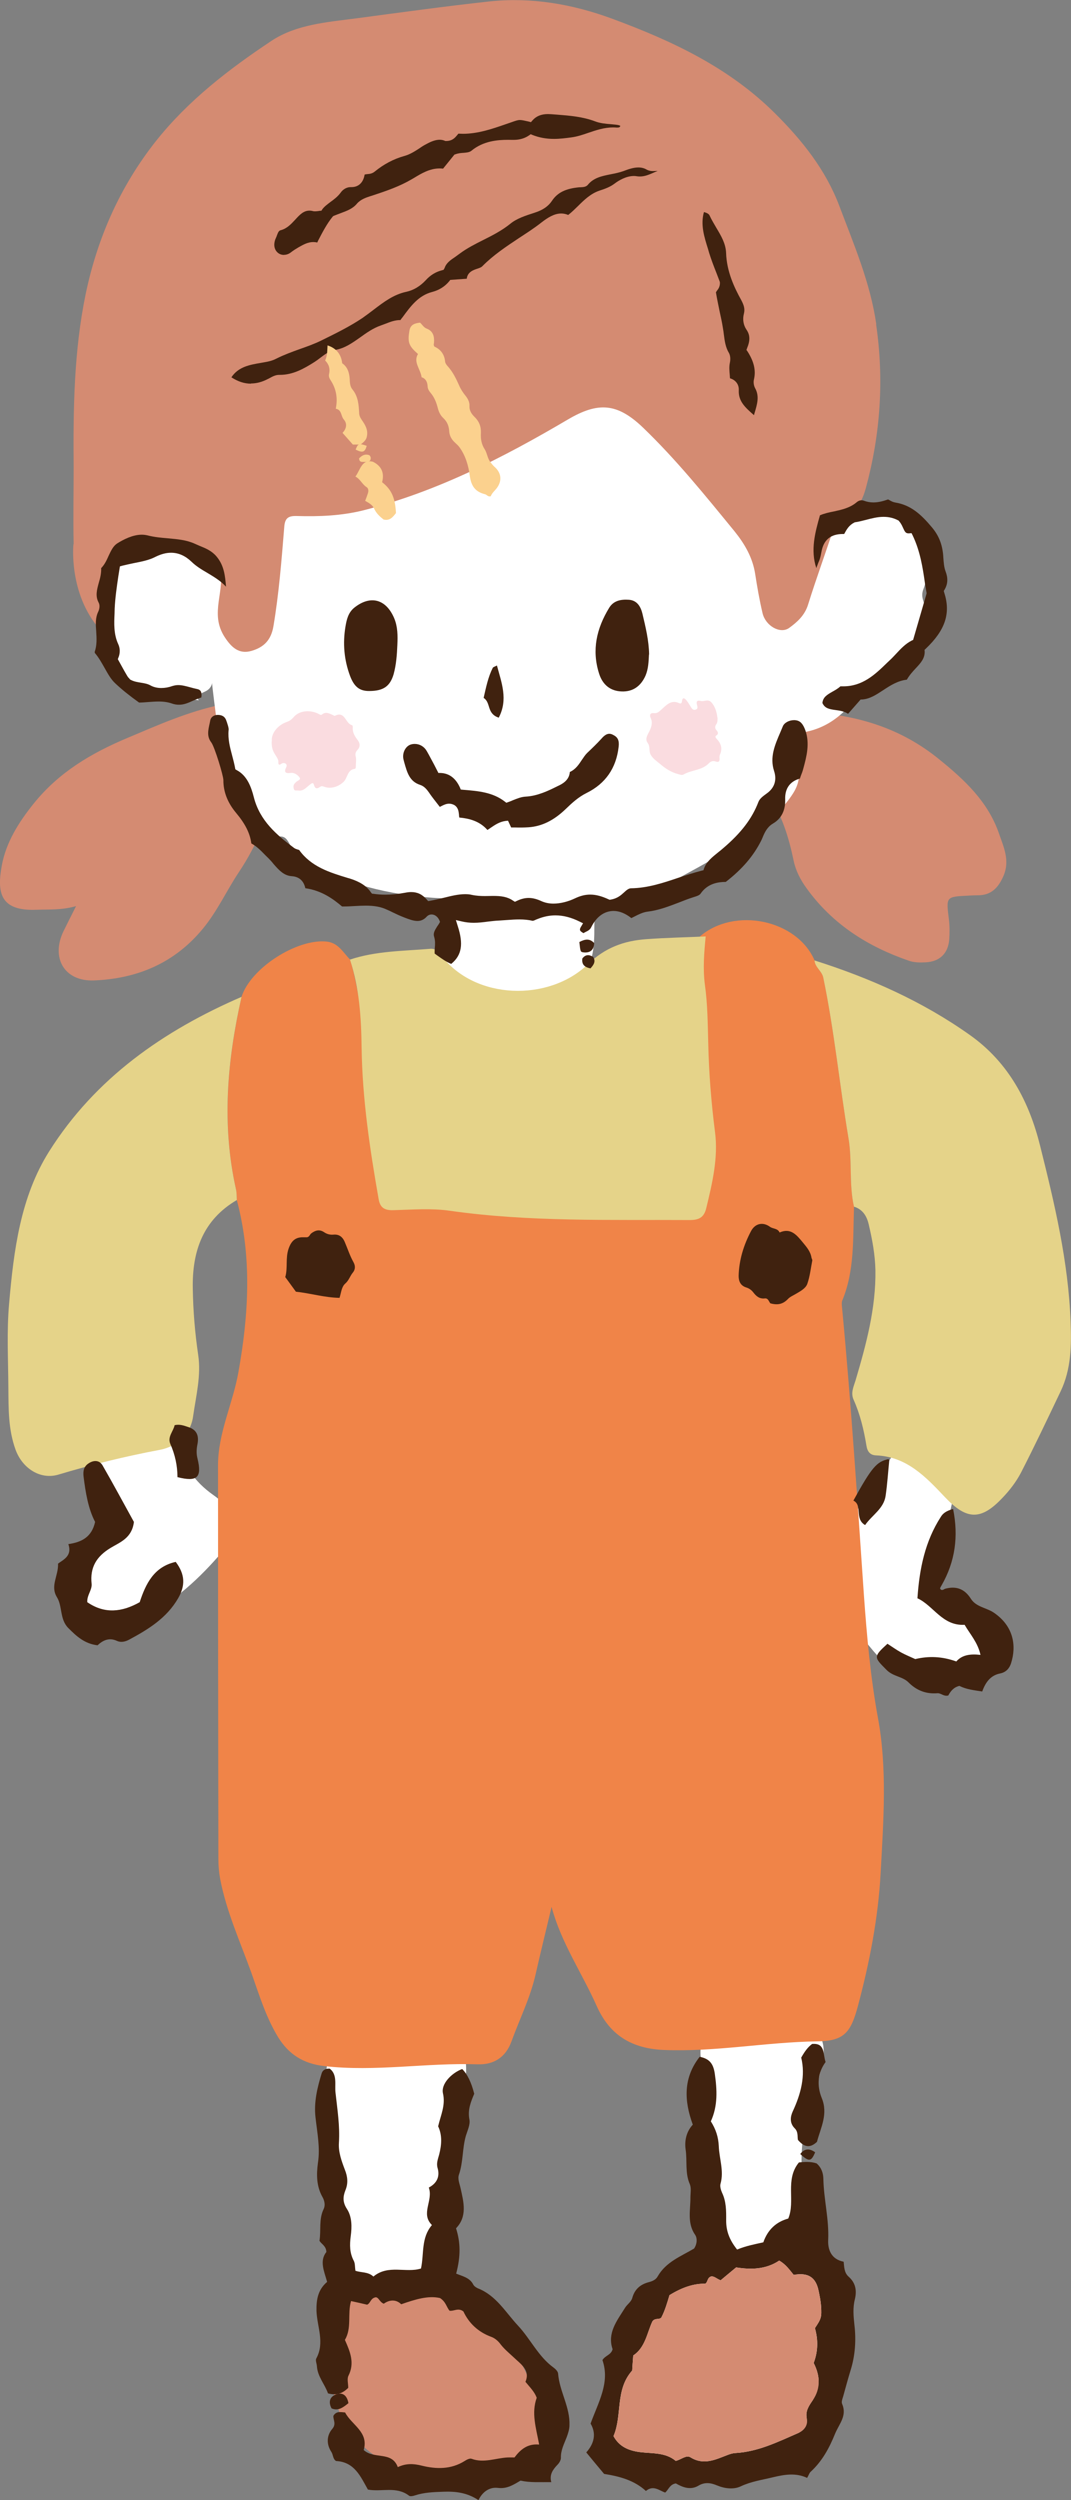 <svg width="90" height="210" viewBox="0 0 90 210" fill="none" xmlns="http://www.w3.org/2000/svg">
<rect x="0" y="0" width="90" height="210" fill="#808080" stroke="none"/>
<g clip-path="url(#clip0_268_1160)">
<path fill-rule="evenodd" clip-rule="evenodd" d="M68.435 59.847C72.271 60.141 75.76 61.223 78.864 63.732C81.065 65.507 83.032 67.335 83.963 70.051C84.35 71.168 84.877 72.284 84.332 73.56C83.887 74.588 83.278 75.218 82.119 75.2C81.867 75.2 81.604 75.218 81.352 75.229C79.49 75.323 79.502 75.323 79.736 77.198C79.806 77.751 79.806 78.315 79.771 78.879C79.689 80.073 78.975 80.772 77.786 80.831C77.324 80.854 76.82 80.854 76.387 80.701C72.926 79.514 69.958 77.633 67.785 74.618C67.27 73.913 66.866 73.137 66.691 72.284C66.275 70.292 65.695 68.417 64.524 66.677C63.628 65.355 63.623 63.627 63.857 62.034C64.003 61.035 64.706 60.376 65.725 60.106C66.609 59.871 67.51 59.906 68.43 59.859L68.435 59.847Z" fill="#D48B72"/>
<path fill-rule="evenodd" clip-rule="evenodd" d="M6.406 76.105C5.17 76.463 4.104 76.375 3.045 76.416C0.006 76.534 -0.258 74.971 0.146 72.731C0.498 70.762 1.575 69.058 2.834 67.494C4.93 64.89 7.618 63.28 10.727 61.975C13.291 60.893 15.809 59.771 18.555 59.195C21.57 58.554 22.455 59.489 23.339 61.94C23.719 63.021 23.239 64.244 23.093 65.396C22.741 68.276 21.647 70.903 20.048 73.295C19.035 74.824 18.268 76.516 17.079 77.968C14.679 80.901 11.535 82.206 7.887 82.353C5.404 82.441 4.257 80.454 5.34 78.209C5.656 77.569 5.978 76.928 6.394 76.105H6.406Z" fill="#D48B72"/>
<path fill-rule="evenodd" clip-rule="evenodd" d="M17.349 47.228C17.349 45.411 17.361 43.619 17.349 41.832C17.332 33.732 21.764 27.443 29.247 24.463C36.197 21.695 43.34 20.243 50.835 19.973C55.935 19.796 59.682 21.824 62.844 25.539C67.142 30.576 69.759 36.319 70.181 42.978C70.263 43.96 70.567 43.883 71.27 43.548C73.43 42.555 75.152 42.578 76.194 44.101C77.242 45.635 78.425 47.38 77.593 49.496C77.412 49.955 77.523 50.313 77.675 50.731C78.226 52.224 77.909 53.623 77.113 54.933C76.674 55.697 75.948 56.168 75.076 56.038C74.192 55.903 73.782 56.362 73.313 56.979C72.646 57.878 71.925 58.73 71.147 59.541C70.233 60.482 69.162 61.152 67.844 61.446C66.609 61.716 66.211 62.727 66.796 63.815C67.312 64.773 67.236 65.707 66.65 66.63C65.9 67.817 64.87 68.728 63.781 69.581C60.584 72.085 56.848 73.707 53.4 75.805C52.732 76.217 51.953 76.422 51.181 76.411C50.121 76.393 49.934 76.934 49.945 77.839C49.957 79.573 49.84 81.266 48.534 82.659C47.779 83.481 46.947 83.94 45.823 83.893C43.774 83.799 41.76 83.47 39.675 83.693C37.96 83.881 36.812 82.494 36.876 80.737C36.929 79.208 37.562 77.898 38.346 76.64C38.844 75.87 38.75 75.5 37.749 75.476C34.013 75.376 30.418 74.635 26.975 73.131C25.88 72.649 24.961 71.979 24.358 70.933C24.141 70.539 23.96 70.186 23.404 70.274C20.459 70.721 20.892 68.534 19.855 66.418C18.526 63.726 18.21 60.676 17.853 57.719C17.753 56.891 18.04 57.737 17.215 58.096C15.177 58.983 19.399 59.059 12.618 58.266C10.306 57.996 9.023 56.509 8.871 54.24C8.754 52.418 8.426 50.537 8.9 48.685C9.767 45.353 10.47 44.259 13.385 44.165C14.773 44.118 15.868 45.212 16.699 46.375C16.916 46.669 16.904 47.145 17.349 47.228Z" fill="white"/>
<path fill-rule="evenodd" clip-rule="evenodd" d="M37.326 192.226C37.315 192.167 37.309 192.114 37.309 192.049C37.344 191.009 37.145 189.921 37.408 188.952C38.779 184.073 38.029 178.971 39.171 174.081C39.188 172.982 39.036 171.912 38.702 170.878C38.123 169.108 35.909 167.527 34.551 168.191C33.257 168.82 31.986 168.75 30.681 168.838C29.188 168.944 28.105 169.755 27.882 171.072C27.548 172.994 27.215 174.898 27.115 176.849C26.898 181.305 28.116 185.472 29.551 189.604C29.697 189.998 29.949 190.38 29.586 190.803C29.17 191.297 28.866 191.832 28.649 192.378C31.536 192.825 34.446 192.419 37.332 192.226H37.326Z" fill="white"/>
<path fill-rule="evenodd" clip-rule="evenodd" d="M45.22 200.507C44.933 200.202 44.523 200.025 44.336 199.59C43.007 196.54 40.758 194.359 37.86 192.813C37.579 192.666 37.392 192.508 37.327 192.226C34.435 192.42 31.53 192.825 28.644 192.378C28.181 193.478 28.029 194.671 27.906 195.876C27.473 200.266 27.971 204.246 32.257 206.749C37.075 209.571 41.285 209.43 45.302 205.298C46.602 203.963 46.537 201.847 45.22 200.496V200.507Z" fill="#D48B72"/>
<path fill-rule="evenodd" clip-rule="evenodd" d="M61.72 169.884C62.539 169.972 63.336 169.902 64.15 169.72C64.612 169.62 65.098 169.537 65.566 169.555C68.4 169.726 69.765 170.86 69.015 173.722C68.787 174.563 68.652 175.427 68.336 176.22C67.019 179.489 67.223 182.827 67.821 186.166C68.336 189.01 68.968 191.832 69.571 194.665C69.735 195.4 69.77 196.123 69.571 196.84C68.91 199.244 68.523 201.742 67.352 203.993C66.404 205.815 64.77 206.685 62.703 206.373C62.27 206.303 61.965 206.45 61.632 206.644C60.033 207.572 58.329 208.013 56.485 208.078C53.306 208.19 50.319 204.634 50.999 201.559C51.614 198.779 53.013 196.346 54.412 193.942C55.858 191.479 58.646 190.991 61.029 189.963C61.843 189.616 62.03 189.387 61.292 188.799C60.262 187.958 60.344 186.718 60.227 185.584C60.062 183.997 59.793 182.504 59.026 181.04C57.914 178.924 59.342 176.838 59.096 174.469C58.962 173.099 58.546 171.936 59.313 170.919C60.15 169.814 60.548 169.767 61.725 169.873L61.72 169.884Z" fill="white"/>
<path fill-rule="evenodd" clip-rule="evenodd" d="M78.272 141.554C75.011 141.26 73.26 138.662 70.842 135.306C69.694 133.701 68.231 132.584 69.179 130.862C69.665 129.998 70.145 129.11 70.789 128.37C72.628 126.289 73.974 123.897 75.421 121.552C76.352 120.029 77.856 119.547 79.273 120.241C80.643 120.911 81.223 122.375 80.655 123.973C79.789 126.383 79.566 128.934 78.904 131.391C78.752 131.973 78.635 133.595 78.998 134.007C80.234 135.388 81.879 135.476 82.418 137.345C83.114 139.808 81.686 141.73 78.272 141.554Z" fill="white"/>
<path fill-rule="evenodd" clip-rule="evenodd" d="M9.292 136.581C7.822 136.74 6.874 135.917 6.189 134.735C5.527 133.607 5.744 132.502 6.493 131.473C6.675 131.226 6.821 130.968 6.979 130.715C7.998 129.21 8.712 127.829 7.846 125.795C6.88 123.515 7.693 121.969 9.813 120.435C10.059 120.264 10.229 120 10.434 119.788C11.839 118.325 13.935 118.689 14.737 120.547C14.825 120.741 14.901 120.946 14.954 121.158C15.375 123.009 16.3 124.432 17.922 125.572C20.036 127.047 20.06 128.775 18.373 130.697C16.394 132.954 14.187 134.894 11.423 136.134C10.738 136.44 10.059 136.646 9.286 136.581H9.292Z" fill="white"/>
<path fill-rule="evenodd" clip-rule="evenodd" d="M20.3 83.722C21.067 81.318 24.932 78.844 27.426 79.085C28.439 79.185 28.826 80.008 29.423 80.601C30.201 83.005 31.056 89.871 31.788 94.085C31.917 94.843 32.286 95.049 33.018 95.031C34.564 94.984 36.139 94.849 37.655 95.072C44.248 96.025 50.864 95.813 57.475 95.854C58.242 95.86 58.675 95.642 58.857 94.861C59.36 92.762 58.687 80.013 58.81 78.662C61.726 76.146 66.972 77.245 68.453 80.672C68.489 81.254 69.074 81.553 69.191 82.124C70.11 86.585 70.555 91.105 71.305 95.584C71.633 97.506 71.34 99.451 71.767 101.35C71.668 104.012 71.832 106.716 70.772 109.255C70.719 109.402 70.737 109.602 70.754 109.761C71.522 117.831 72.043 125.913 72.599 134.001C72.845 137.433 73.149 140.848 73.77 144.263C74.572 148.548 74.238 152.956 74.004 157.312C73.799 161.103 73.073 164.835 72.089 168.515C71.492 170.725 70.942 171.436 68.676 171.465C64.372 171.524 60.116 172.365 55.812 172.188C53.16 172.082 51.263 171.007 50.144 168.497C48.909 165.723 47.158 163.189 46.35 160.168C45.905 162.061 45.431 163.959 45.003 165.858C44.558 167.809 43.668 169.584 42.989 171.448C42.492 172.841 41.461 173.44 40.12 173.393C35.822 173.246 31.554 174.04 27.239 173.54C25.476 173.334 24.27 172.559 23.374 171.119C22.355 169.449 21.788 167.586 21.143 165.758C20.195 163.125 19.024 160.568 18.497 157.8C18.397 157.247 18.351 156.683 18.351 156.13C18.333 145.115 18.321 134.095 18.321 123.08C18.321 120.352 19.568 117.896 20.031 115.274C20.898 110.454 21.184 105.611 19.902 100.803C19.885 100.503 19.89 100.192 19.832 99.904C18.614 94.473 19.094 89.089 20.3 83.728V83.722Z" fill="#F08448"/>
<path fill-rule="evenodd" clip-rule="evenodd" d="M73.64 27.255C73.143 23.764 71.755 20.543 70.525 17.28C69.378 14.253 67.399 11.773 65.098 9.492C61.222 5.648 56.467 3.432 51.484 1.587C48.123 0.347 44.675 -0.259 41.103 0.123C37.403 0.529 33.702 1.04 29.99 1.534C27.513 1.863 24.914 2.039 22.812 3.432C19.228 5.813 15.785 8.464 13.086 11.873C10.106 15.646 8.191 19.955 7.202 24.686C6.206 29.5 6.148 34.373 6.189 39.257C6.189 41.403 6.142 43.554 6.189 45.699C6.189 45.711 6.177 45.711 6.171 45.711C6.171 45.711 5.738 49.82 8.367 52.847C8.367 52.847 9.14 46.746 10.434 46.311C11.722 45.882 15.867 45.746 16.851 46.616C17.413 47.104 18.016 47.345 18.438 47.433C19.041 49.608 17.518 51.459 18.906 53.552C19.439 54.351 20.071 54.986 21.143 54.669C22.162 54.369 22.776 53.781 22.976 52.612C23.444 49.837 23.661 47.045 23.889 44.253C23.942 43.513 24.234 43.325 24.925 43.342C26.811 43.401 28.708 43.325 30.558 42.86C36.706 41.297 42.292 38.434 47.719 35.237C50.267 33.738 51.871 33.844 54.037 35.919C56.842 38.617 59.272 41.632 61.731 44.636C62.586 45.699 63.242 46.828 63.458 48.197C63.628 49.297 63.821 50.407 64.079 51.501C64.331 52.576 65.566 53.276 66.31 52.747C66.995 52.253 67.627 51.689 67.908 50.778C68.611 48.521 69.436 46.299 70.162 44.048C70.262 43.707 70.432 43.554 70.748 43.466C71.995 43.113 72.481 42.008 72.768 40.968C73.986 36.465 74.302 31.881 73.623 27.249L73.64 27.255Z" fill="#D48B72"/>
<path fill-rule="evenodd" clip-rule="evenodd" d="M71.761 101.35C71.334 99.451 71.627 97.506 71.299 95.584C70.549 91.105 70.11 86.585 69.185 82.124C69.068 81.548 68.482 81.254 68.447 80.672C73.096 82.147 77.529 84.11 81.528 86.955C84.777 89.265 86.493 92.557 87.412 96.271C88.624 101.121 89.784 105.993 89.965 111.03C90.047 113.035 90.012 115.01 89.134 116.855C88.039 119.153 86.95 121.452 85.784 123.72C85.386 124.473 84.848 125.178 84.256 125.795C82.441 127.729 81.235 127.688 79.408 125.754C77.798 124.05 76.194 122.351 73.623 122.245C73.143 122.228 72.891 121.957 72.809 121.422C72.593 120.106 72.282 118.795 71.732 117.572C71.469 116.985 71.738 116.467 71.896 115.944C72.792 112.917 73.612 109.884 73.565 106.681C73.535 105.382 73.301 104.118 73.003 102.849C72.839 102.132 72.487 101.573 71.75 101.35H71.761Z" fill="#E5D389"/>
<path fill-rule="evenodd" clip-rule="evenodd" d="M59.301 78.662C59.172 80.013 59.055 81.342 59.236 82.723C59.465 84.34 59.471 85.991 59.517 87.625C59.57 90.123 59.769 92.609 60.086 95.09C60.367 97.241 59.857 99.381 59.348 101.485C59.16 102.267 58.727 102.484 57.937 102.478C51.221 102.437 44.487 102.649 37.795 101.697C36.243 101.473 34.645 101.608 33.07 101.649C32.332 101.673 31.94 101.461 31.817 100.709C31.079 96.507 30.447 92.292 30.388 88.007C30.359 85.515 30.201 83.005 29.41 80.601C31.594 79.873 33.878 79.884 36.138 79.696C36.618 79.655 36.834 79.937 37.086 80.26C39.92 84.004 46.115 84.146 49.376 81.013C50.864 79.579 52.439 79.02 54.324 78.885C55.987 78.762 57.644 78.732 59.301 78.656V78.662Z" fill="#E5D389"/>
<path fill-rule="evenodd" clip-rule="evenodd" d="M20.3 83.722C19.088 89.083 18.613 94.461 19.831 99.898C19.896 100.186 19.884 100.497 19.902 100.797C17.056 102.467 16.137 105.094 16.201 108.244C16.23 110.108 16.383 111.953 16.652 113.787C16.916 115.539 16.471 117.249 16.23 118.948C16.026 120.47 14.878 121.516 13.397 121.787C10.516 122.327 7.699 123.021 4.901 123.862C3.367 124.314 1.868 123.315 1.306 121.763C0.691 120.059 0.72 118.366 0.703 116.573C0.691 114.21 0.556 111.847 0.767 109.485C1.153 105.023 1.721 100.533 4.134 96.706C8.01 90.564 13.73 86.573 20.306 83.728L20.3 83.722Z" fill="#E5D389"/>
<path fill-rule="evenodd" clip-rule="evenodd" d="M50.624 198.239C50.858 197.845 51.356 197.809 51.479 197.322C51.011 195.964 51.848 194.924 52.527 193.842C52.697 193.56 53.031 193.36 53.13 193.025C53.335 192.273 53.815 191.873 54.541 191.685C54.828 191.608 55.121 191.485 55.273 191.197C55.976 189.98 57.234 189.516 58.324 188.869C58.587 188.487 58.605 188.005 58.423 187.729C57.726 186.736 58.025 185.643 58.019 184.59C58.019 184.208 58.107 183.797 57.966 183.456C57.551 182.516 57.761 181.505 57.615 180.541C57.516 179.829 57.662 179.065 58.218 178.46C57.486 176.456 57.404 174.534 58.798 172.759C59.612 172.923 59.934 173.323 60.063 174.152C60.262 175.539 60.332 176.873 59.735 178.184C60.15 178.836 60.367 179.494 60.402 180.259C60.437 181.311 60.853 182.345 60.549 183.421C60.484 183.644 60.578 183.95 60.677 184.179C61.029 184.902 61.029 185.707 61.023 186.454C61.005 187.441 61.339 188.193 61.942 188.952C62.662 188.652 63.412 188.505 64.144 188.346C64.511 187.296 65.209 186.63 66.24 186.348C66.86 184.873 65.941 183.086 67.136 181.634C67.581 181.587 68.131 181.546 68.623 181.716C69.056 182.092 69.185 182.58 69.191 183.033C69.226 184.743 69.677 186.418 69.595 188.146C69.56 188.934 69.829 189.763 70.895 189.974C70.947 190.404 70.924 190.891 71.322 191.238C71.89 191.744 72.019 192.378 71.837 193.131C71.656 193.836 71.72 194.553 71.802 195.3C71.949 196.552 71.867 197.839 71.486 199.067C71.258 199.808 71.059 200.548 70.854 201.289C70.789 201.495 70.69 201.748 70.766 201.912C71.193 202.911 70.537 203.564 70.186 204.393C69.689 205.627 69.091 206.732 68.108 207.631C68.002 207.737 67.955 207.913 67.826 208.131C66.872 207.684 65.924 207.849 64.957 208.078C64.044 208.301 63.137 208.425 62.258 208.836C61.679 209.118 60.923 209.042 60.262 208.766C59.717 208.536 59.214 208.466 58.675 208.795C58.007 209.183 57.346 208.913 56.795 208.595C56.28 208.672 56.181 209.13 55.894 209.365C55.367 209.171 54.892 208.719 54.278 209.23C53.3 208.331 52.064 208.001 50.764 207.796C50.279 207.214 49.787 206.632 49.266 205.991C49.951 205.233 50.115 204.393 49.629 203.57C50.279 201.771 51.274 200.131 50.63 198.25L50.624 198.239ZM68.482 195.552C69.003 194.771 69.062 194.653 68.998 193.701C68.968 193.278 68.88 192.849 68.793 192.431C68.564 191.279 67.914 190.862 66.697 191.079C66.345 190.65 66.029 190.186 65.479 189.88C64.36 190.627 63.101 190.65 61.86 190.451C61.38 190.844 60.964 191.197 60.56 191.532C60.244 191.426 60.027 191.174 59.764 191.209C59.413 191.315 59.495 191.679 59.266 191.82C58.333 191.797 57.33 192.118 56.257 192.784C56.075 193.395 55.888 194.059 55.572 194.665C55.384 194.871 55.05 194.665 54.822 194.988C54.371 195.946 54.237 197.169 53.212 197.851C53.177 198.333 53.142 198.762 53.124 199.114C51.672 200.742 52.31 202.858 51.555 204.622C52.035 205.515 52.837 205.838 53.751 205.962C54.787 206.097 55.9 205.968 56.784 206.703C57.234 206.608 57.662 206.174 58.031 206.409C59.161 207.102 60.15 206.579 61.163 206.197C61.368 206.121 61.591 206.05 61.796 206.044C63.693 205.938 65.362 205.11 67.065 204.369C67.563 204.152 67.914 203.728 67.797 203.135C67.668 202.512 67.967 202.094 68.295 201.612C68.992 200.596 68.91 199.532 68.377 198.48C68.728 197.545 68.775 196.587 68.482 195.552Z" fill="#40220F"/>
<path fill-rule="evenodd" clip-rule="evenodd" d="M46.338 208.489C45.36 208.477 44.552 208.542 43.744 208.36C43.159 208.701 42.608 209.071 41.842 208.971C41.145 208.883 40.542 209.294 40.208 210C39.254 209.371 38.311 209.253 37.239 209.294C36.425 209.324 35.653 209.347 34.874 209.6C34.722 209.653 34.476 209.706 34.376 209.629C33.31 208.807 32.057 209.33 30.916 209.112C30.295 208.007 29.786 206.79 28.24 206.714C27.959 206.538 28.006 206.185 27.842 205.944C27.408 205.286 27.461 204.551 27.912 204.028C28.293 203.593 27.982 203.258 28.017 202.917C28.263 202.506 28.615 202.606 29.001 202.635C29.546 203.693 31.003 204.263 30.564 205.791C31.46 206.597 32.924 205.862 33.428 207.225C34.124 206.902 34.739 206.926 35.442 207.102C36.654 207.402 37.895 207.431 39.043 206.714C39.212 206.602 39.476 206.467 39.628 206.526C40.659 206.908 41.654 206.467 42.655 206.414C42.837 206.408 43.001 206.414 43.235 206.414C43.715 205.774 44.318 205.233 45.308 205.333C45.044 203.934 44.64 202.676 45.103 201.401C44.915 200.895 44.541 200.531 44.154 200.06C44.587 199.067 43.727 198.55 43.153 197.992C42.772 197.639 42.398 197.333 42.07 196.916C41.882 196.651 41.584 196.387 41.273 196.281C40.173 195.876 39.394 195.123 38.943 194.153C38.51 193.807 38.129 194.153 37.778 194.089C37.514 193.783 37.479 193.348 36.976 193.025C35.98 192.801 34.909 193.131 33.715 193.548C33.316 193.148 32.766 193.131 32.251 193.501C31.905 193.372 31.835 192.978 31.583 192.96C31.132 193.025 31.15 193.454 30.851 193.583C30.4 193.477 29.955 193.377 29.499 193.278C29.183 194.365 29.581 195.54 28.983 196.54C29.428 197.539 29.821 198.485 29.282 199.549C29.147 199.819 29.265 200.225 29.265 200.566C28.796 201.03 28.281 201.236 27.561 201.03C27.297 200.26 26.682 199.626 26.63 198.738C26.612 198.515 26.495 198.256 26.577 198.103C27.309 196.769 26.641 195.429 26.595 194.1C26.577 193.142 26.723 192.319 27.49 191.667C27.239 190.774 26.829 189.904 27.426 189.157C27.408 188.646 27.028 188.511 26.846 188.217C26.993 187.329 26.776 186.412 27.198 185.548C27.344 185.254 27.285 184.872 27.104 184.549C26.589 183.644 26.583 182.656 26.718 181.669C26.917 180.382 26.653 179.124 26.513 177.848C26.366 176.573 26.665 175.345 27.034 174.14C27.116 173.881 27.35 173.734 27.713 173.758C28.363 174.263 28.117 175.098 28.193 175.762C28.345 177.161 28.574 178.56 28.48 179.994C28.427 180.764 28.708 181.528 28.978 182.239C29.224 182.85 29.265 183.397 29.024 183.979C28.808 184.526 28.796 184.996 29.159 185.548C29.592 186.213 29.575 187.077 29.475 187.817C29.376 188.575 29.376 189.234 29.739 189.915C29.844 190.127 29.821 190.421 29.868 190.733C30.348 190.903 30.933 190.803 31.378 191.22C32.631 190.18 34.107 190.944 35.377 190.544C35.647 189.292 35.371 187.976 36.297 186.894C35.319 185.93 36.425 184.843 36.033 183.744C36.654 183.421 36.999 182.874 36.771 182.098C36.654 181.693 36.806 181.346 36.906 180.964C37.111 180.164 37.175 179.353 36.818 178.601C37.034 177.666 37.456 176.832 37.222 175.821C37.052 175.057 37.919 174.134 38.838 173.787C39.271 174.214 39.609 174.908 39.851 175.868C39.581 176.514 39.283 177.202 39.447 178.031C39.529 178.454 39.283 178.954 39.148 179.4C38.844 180.458 38.931 181.598 38.568 182.656C38.44 183.021 38.621 183.415 38.703 183.797C38.967 184.972 39.283 186.177 38.322 187.165C38.703 188.358 38.721 189.51 38.334 190.973C38.849 191.191 39.47 191.303 39.769 191.89C39.839 192.031 40.015 192.143 40.155 192.208C41.701 192.813 42.474 194.212 43.534 195.347C44.587 196.475 45.237 197.939 46.52 198.867C46.684 198.985 46.889 199.196 46.9 199.373C47.017 200.866 47.913 202.188 47.855 203.711C47.855 204.046 47.738 204.392 47.62 204.716C47.404 205.28 47.117 205.809 47.135 206.444C47.14 206.626 47.006 206.867 46.865 207.008C46.467 207.425 46.145 207.854 46.332 208.501L46.338 208.489Z" fill="#40220F"/>
<path fill-rule="evenodd" clip-rule="evenodd" d="M37.924 80.966C37.497 80.795 37.145 80.537 36.759 80.266C36.677 80.207 36.607 80.155 36.525 80.096C36.519 79.949 36.525 79.79 36.536 79.632C36.566 79.344 36.583 79.02 36.484 78.691C36.384 78.403 36.519 78.156 36.753 77.792C36.806 77.715 36.864 77.639 36.905 77.563L36.976 77.433L36.923 77.304C36.794 77.004 36.536 76.81 36.267 76.81C36.121 76.81 35.986 76.869 35.886 76.963C35.652 77.233 35.389 77.357 35.084 77.357C34.751 77.357 34.399 77.228 34.03 77.086L33.925 77.045C33.609 76.922 33.304 76.781 32.977 76.622C32.842 76.552 32.69 76.481 32.537 76.416C32.022 76.169 31.46 76.07 30.74 76.07C30.424 76.07 30.107 76.087 29.791 76.105C29.493 76.123 29.188 76.14 28.878 76.14C28.831 76.14 28.778 76.14 28.743 76.14C28.011 75.517 27.039 74.8 25.657 74.606C25.494 73.83 24.955 73.624 24.522 73.595C23.854 73.554 23.438 73.084 22.993 72.578C22.859 72.402 22.695 72.226 22.543 72.073C22.443 71.985 22.355 71.885 22.256 71.791C21.928 71.456 21.6 71.109 21.12 70.844C21.009 69.986 20.605 69.193 19.832 68.27C19.129 67.429 18.766 66.507 18.772 65.531C18.784 65.196 18.04 62.733 17.753 62.357C17.367 61.857 17.489 61.34 17.624 60.735L17.671 60.494C17.741 60.211 17.981 60.047 18.321 60.047C18.719 60.059 18.936 60.235 19.035 60.576C19.065 60.646 19.082 60.711 19.105 60.782C19.17 60.987 19.234 61.181 19.211 61.328C19.141 62.069 19.322 62.757 19.498 63.421C19.586 63.762 19.685 64.12 19.75 64.473L19.779 64.62L19.896 64.69C20.763 65.149 21.108 66.089 21.331 66.965C21.834 68.952 23.28 70.157 24.715 71.226C24.814 71.297 24.943 71.332 25.031 71.362C25.078 71.373 25.119 71.385 25.136 71.391C26.149 72.808 27.713 73.284 29.217 73.742L29.387 73.789C30.248 74.059 30.816 74.424 31.173 74.959L31.261 75.064L31.39 75.076C31.706 75.123 32.04 75.147 32.373 75.147C32.918 75.147 33.468 75.094 34.06 74.982C34.241 74.947 34.393 74.929 34.557 74.929C35.078 74.929 35.488 75.123 35.875 75.57L35.98 75.688L36.132 75.664C36.519 75.594 36.911 75.499 37.286 75.411C37.918 75.253 38.516 75.106 39.083 75.106C39.271 75.106 39.464 75.117 39.622 75.159C40.02 75.247 40.418 75.264 40.752 75.264L41.437 75.253C42.116 75.253 42.638 75.317 43.123 75.658L43.27 75.746L43.422 75.676C43.773 75.505 44.107 75.423 44.423 75.423C44.757 75.423 45.108 75.511 45.489 75.688C45.788 75.823 46.127 75.899 46.508 75.899C47.087 75.899 47.743 75.735 48.329 75.452C48.762 75.247 49.172 75.141 49.593 75.141C50.074 75.141 50.56 75.27 51.145 75.541L51.227 75.576L51.315 75.564C51.859 75.476 52.17 75.206 52.433 74.965C52.65 74.759 52.831 74.618 53.019 74.612C54.424 74.594 55.736 74.159 57 73.73C57.639 73.519 58.3 73.301 58.962 73.131L59.114 73.096L59.161 72.948C59.36 72.378 59.858 71.99 60.373 71.573C60.508 71.467 60.636 71.367 60.759 71.256C62.288 69.957 63.195 68.758 63.728 67.371C63.833 67.082 64.109 66.883 64.407 66.665C65.086 66.195 65.303 65.525 65.045 64.749C64.676 63.597 65.11 62.58 65.578 61.499C65.642 61.346 65.713 61.175 65.777 61.023C65.894 60.711 66.31 60.488 66.726 60.488C66.778 60.488 66.837 60.488 66.878 60.499C67.247 60.547 67.475 60.793 67.674 61.334C68.072 62.451 67.774 63.568 67.504 64.561C67.452 64.767 67.376 64.972 67.288 65.19C67.27 65.26 67.241 65.331 67.218 65.396C66.38 65.631 65.947 66.236 65.982 67.153C66 67.794 65.847 68.658 64.946 69.181C64.46 69.469 64.249 69.945 64.091 70.327C64.044 70.433 64.009 70.533 63.956 70.627C63.312 71.902 62.37 73.007 60.988 74.077C60.367 74.077 59.471 74.195 58.874 75.059C58.774 75.206 58.558 75.27 58.329 75.341L58.242 75.37C57.832 75.499 57.445 75.652 57.059 75.805C56.163 76.146 55.326 76.469 54.406 76.575C54.02 76.628 53.669 76.804 53.323 76.981C53.235 77.028 53.142 77.075 53.054 77.116C52.568 76.728 52.053 76.516 51.567 76.516C50.782 76.516 50.115 76.998 49.681 77.886C49.576 78.097 49.429 78.174 49.201 78.285C49.148 78.315 49.084 78.344 49.031 78.38C48.885 78.297 48.762 78.215 48.745 78.133C48.715 78.062 48.75 77.956 48.832 77.827L48.996 77.551L48.709 77.41C48.007 77.063 47.345 76.887 46.672 76.887C46.168 76.887 45.676 76.992 45.19 77.186C45.138 77.204 45.091 77.228 45.038 77.245C44.95 77.292 44.822 77.345 44.757 77.345C44.412 77.263 44.054 77.228 43.639 77.228C43.293 77.228 42.959 77.251 42.643 77.275C42.415 77.292 42.181 77.31 41.958 77.322C41.636 77.333 41.32 77.374 41.004 77.41C40.617 77.463 40.219 77.51 39.815 77.51C39.464 77.51 39.136 77.474 38.814 77.398L38.31 77.28L38.463 77.774C38.961 79.302 38.802 80.231 37.936 80.948L37.924 80.966Z" fill="#40220F"/>
<path fill-rule="evenodd" clip-rule="evenodd" d="M71.275 59.965C70.959 59.747 70.572 59.688 70.221 59.641C69.653 59.565 69.308 59.488 69.109 59.048C69.161 58.566 69.472 58.372 69.946 58.101C70.18 57.972 70.414 57.837 70.625 57.649C70.695 57.649 70.777 57.649 70.859 57.649C72.493 57.649 73.541 56.65 74.542 55.674L74.759 55.468C74.94 55.303 75.11 55.121 75.28 54.939C75.696 54.492 76.082 54.075 76.615 53.805L76.732 53.752L77.862 49.861V49.79C77.809 49.526 77.774 49.267 77.728 48.997C77.54 47.674 77.329 46.299 76.691 44.965L76.597 44.782L76.392 44.8C76.392 44.8 76.357 44.8 76.34 44.8C76.111 44.8 76.035 44.671 75.877 44.318C75.795 44.13 75.696 43.936 75.543 43.765L75.508 43.724L75.462 43.701C75.081 43.501 74.683 43.413 74.244 43.413C73.74 43.413 73.242 43.542 72.774 43.666C72.458 43.742 72.171 43.824 71.872 43.865H71.837L71.79 43.895C71.339 44.112 71.135 44.494 70.953 44.829C70.953 44.829 70.941 44.835 70.941 44.853C70.906 44.853 70.871 44.853 70.842 44.853C69.794 44.853 69.208 45.347 69.027 46.363C68.974 46.634 68.927 46.91 68.81 47.163C68.763 47.269 68.722 47.38 68.681 47.498C68.652 47.574 68.617 47.645 68.599 47.721C68.096 46.205 68.494 44.724 68.904 43.283C69.284 43.119 69.7 43.031 70.098 42.954C70.754 42.807 71.445 42.66 72.019 42.161C72.13 42.073 72.27 42.02 72.405 42.02C72.458 42.02 72.534 42.032 72.575 42.049C72.838 42.149 73.108 42.202 73.395 42.202C73.828 42.202 74.244 42.084 74.63 41.949C74.659 41.967 74.7 41.984 74.73 42.002C74.876 42.09 75.04 42.178 75.227 42.208C76.515 42.419 77.364 43.16 78.313 44.294C78.893 44.988 79.18 45.711 79.261 46.657L79.273 46.857C79.302 47.239 79.326 47.639 79.461 47.997C79.677 48.562 79.654 49.055 79.373 49.532L79.308 49.637L79.344 49.767C79.906 51.501 79.449 52.917 77.792 54.492L77.692 54.586L77.704 54.716C77.722 55.303 77.37 55.691 76.955 56.132C76.685 56.42 76.416 56.72 76.205 57.09C75.438 57.178 74.823 57.572 74.226 57.966C73.646 58.342 73.108 58.712 72.44 58.754H72.323L71.269 59.953L71.275 59.965Z" fill="#40220F"/>
<path fill-rule="evenodd" clip-rule="evenodd" d="M11.254 127.835C11.09 129.204 10.071 129.545 9.315 130.004C8.103 130.727 7.553 131.661 7.699 133.025C7.752 133.566 7.295 133.971 7.336 134.577C8.783 135.576 10.246 135.417 11.739 134.577C12.243 133.037 12.934 131.597 14.767 131.191C15.563 132.249 15.581 133.184 14.972 134.242C14.005 135.917 12.46 136.857 10.855 137.721C10.539 137.892 10.17 137.98 9.842 137.833C9.146 137.504 8.613 137.809 8.197 138.197C7.102 138.068 6.417 137.427 5.744 136.751C5.006 136.017 5.258 134.923 4.789 134.165C4.192 133.201 4.924 132.361 4.877 131.338C5.31 131.009 6.089 130.697 5.744 129.698C6.88 129.534 7.711 129.099 7.992 127.835C7.407 126.712 7.19 125.36 7.02 124.003C6.968 123.503 7.067 123.144 7.483 122.892C7.898 122.633 8.361 122.645 8.619 123.086C9.538 124.679 10.405 126.301 11.254 127.835Z" fill="#40220F"/>
<path fill-rule="evenodd" clip-rule="evenodd" d="M79.378 133.46C80.327 133.19 81.047 133.436 81.591 134.295C82.037 134.994 82.909 135.035 83.535 135.47C85.169 136.593 85.438 138.227 84.958 139.72C84.824 140.131 84.543 140.46 84.056 140.56C83.266 140.713 82.827 141.271 82.54 142.077C81.861 141.971 81.205 141.906 80.625 141.606C80.122 141.724 79.87 142.077 79.689 142.412C79.302 142.518 79.074 142.2 78.775 142.224C77.821 142.3 77.025 141.994 76.345 141.313C75.842 140.807 75.057 140.831 74.495 140.26C73.447 139.202 73.365 139.167 74.577 138.068C74.946 138.309 75.326 138.579 75.731 138.803C76.111 139.009 76.503 139.167 76.913 139.355C78.043 139.085 79.168 139.126 80.362 139.555C80.86 138.985 81.574 138.909 82.394 139.003C82.165 137.956 81.515 137.263 81.059 136.475C79.191 136.587 78.441 134.859 77.095 134.248C77.264 131.726 77.745 129.451 79.062 127.406C79.249 127.094 79.548 126.895 80.093 126.748C80.555 129.04 80.274 131.156 79.126 133.16C79.074 133.254 78.98 133.389 79.004 133.442C79.103 133.619 79.255 133.542 79.384 133.466L79.378 133.46Z" fill="#40220F"/>
<path fill-rule="evenodd" clip-rule="evenodd" d="M40.945 69.698C40.289 68.957 39.411 68.746 38.597 68.669C38.58 68.593 38.568 68.505 38.568 68.411C38.539 68.17 38.515 67.835 38.182 67.623C38.029 67.541 37.883 67.506 37.742 67.506C37.508 67.506 37.309 67.6 37.145 67.682C37.075 67.717 37.011 67.747 36.958 67.776L36.794 67.564C36.566 67.27 36.326 66.971 36.109 66.659L36.08 66.612C35.892 66.348 35.676 66.048 35.313 65.93C34.411 65.642 34.212 64.89 33.966 64.02L33.913 63.814C33.779 63.309 34.03 62.727 34.475 62.551C34.604 62.504 34.727 62.486 34.856 62.486C35.272 62.486 35.658 62.715 35.869 63.097C36.086 63.468 36.267 63.838 36.489 64.238L36.841 64.925H37.011C37.748 64.949 38.299 65.366 38.656 66.16L38.72 66.318L38.902 66.336C40.202 66.442 41.402 66.542 42.421 67.329L42.55 67.429L42.696 67.376C42.842 67.329 42.977 67.27 43.112 67.212C43.475 67.065 43.814 66.93 44.183 66.912C45.179 66.859 46.11 66.406 46.847 66.036C47.21 65.872 47.837 65.56 47.884 64.843C48.381 64.62 48.651 64.197 48.897 63.826C49.043 63.615 49.178 63.403 49.342 63.244C49.757 62.85 50.161 62.463 50.536 62.051C50.788 61.757 50.999 61.634 51.204 61.634C51.309 61.634 51.408 61.663 51.526 61.728C51.924 61.922 52.047 62.204 51.988 62.721C51.789 64.52 50.876 65.825 49.295 66.606C48.598 66.953 48.077 67.435 47.509 67.982C46.525 68.922 45.524 69.41 44.423 69.487C44.218 69.498 44.025 69.51 43.82 69.51C43.639 69.51 43.451 69.51 43.27 69.504C43.17 69.504 43.053 69.504 42.954 69.504L42.69 68.934L42.474 68.957C41.97 69.028 41.595 69.287 41.238 69.528C41.15 69.592 41.051 69.657 40.957 69.716L40.945 69.698Z" fill="#40220F"/>
<path fill-rule="evenodd" clip-rule="evenodd" d="M15.042 59.194C14.843 59.194 14.644 59.165 14.439 59.089C14.123 58.983 13.783 58.924 13.338 58.924C13.034 58.924 12.735 58.948 12.425 58.971C12.179 58.989 11.939 59.012 11.687 59.012C10.873 58.43 10.217 57.901 9.684 57.396C9.315 57.055 9.064 56.591 8.788 56.103C8.543 55.674 8.302 55.233 7.969 54.845C7.969 54.833 7.957 54.78 7.957 54.757C8.156 54.193 8.121 53.611 8.086 53.052C8.039 52.453 8.004 51.894 8.256 51.377C8.355 51.171 8.42 50.842 8.285 50.607C7.998 50.066 8.139 49.549 8.302 48.95C8.42 48.556 8.519 48.15 8.502 47.721C8.8 47.416 8.97 47.039 9.134 46.669C9.327 46.264 9.503 45.876 9.837 45.652C10.369 45.317 11.148 44.912 11.915 44.912C12.085 44.912 12.249 44.935 12.401 44.97C12.969 45.117 13.555 45.17 14.123 45.217C14.907 45.288 15.657 45.352 16.353 45.664C16.5 45.729 16.623 45.782 16.752 45.84C17.296 46.058 17.8 46.269 18.198 46.745C18.836 47.504 18.918 48.368 18.994 49.279C18.532 48.779 17.963 48.444 17.425 48.121C16.939 47.839 16.476 47.557 16.09 47.18C15.569 46.681 14.995 46.428 14.374 46.428C13.953 46.428 13.52 46.546 13.057 46.775C12.542 47.045 11.921 47.169 11.259 47.298C10.943 47.363 10.598 47.439 10.258 47.521L10.077 47.574L9.948 48.38C9.813 49.285 9.678 50.231 9.637 51.113C9.637 51.26 9.626 51.395 9.626 51.542C9.591 52.347 9.544 53.264 9.936 54.104C10.17 54.616 10.024 55.068 9.948 55.239L9.901 55.368L10.246 55.991C10.399 56.267 10.533 56.514 10.68 56.755C10.726 56.838 10.768 56.896 10.832 56.955L10.937 57.078L10.984 57.102C11.254 57.249 11.552 57.296 11.845 57.343C12.126 57.39 12.395 57.431 12.647 57.572C12.899 57.713 13.209 57.79 13.549 57.79C13.859 57.79 14.169 57.737 14.48 57.625C14.644 57.578 14.796 57.543 14.977 57.543C15.299 57.543 15.639 57.637 15.99 57.731C16.195 57.79 16.4 57.843 16.605 57.884C16.722 57.913 16.81 57.966 16.869 58.06C16.939 58.189 16.956 58.372 16.921 58.583C16.675 58.654 16.453 58.76 16.224 58.854C15.838 59.03 15.475 59.194 15.053 59.194H15.042Z" fill="#40220F"/>
<path fill-rule="evenodd" clip-rule="evenodd" d="M33.392 54.169C33.357 54.998 33.298 55.833 33.076 56.638C32.777 57.643 32.221 58.037 31.044 58.043C30.207 58.054 29.756 57.678 29.411 56.761C28.913 55.415 28.796 54.04 29.03 52.635C29.13 52.041 29.259 51.454 29.78 51.036C31.126 49.967 32.444 50.313 33.129 51.936C33.427 52.653 33.427 53.411 33.392 54.169Z" fill="#40220F"/>
<path fill-rule="evenodd" clip-rule="evenodd" d="M54.535 54.974C54.506 55.58 54.488 56.173 54.248 56.744C53.85 57.649 53.165 58.119 52.228 58.078C51.297 58.043 50.641 57.525 50.343 56.579C49.71 54.592 50.138 52.782 51.186 51.06C51.566 50.431 52.205 50.331 52.866 50.378C53.534 50.437 53.833 50.942 53.979 51.518C54.248 52.653 54.529 53.793 54.547 54.974H54.535Z" fill="#40220F"/>
<path fill-rule="evenodd" clip-rule="evenodd" d="M68.652 179.906C68.183 180.335 67.697 180.488 67.065 179.759C66.983 179.606 67.118 179.101 66.796 178.783C66.345 178.342 66.409 177.813 66.608 177.367C67.305 175.88 67.697 174.351 67.329 172.829C67.615 172.329 67.861 171.971 68.242 171.683C69.36 171.583 69.144 172.535 69.378 173.199C68.699 174.122 68.64 175.192 69.05 176.215C69.612 177.561 68.968 178.707 68.652 179.906Z" fill="#40220F"/>
<path fill-rule="evenodd" clip-rule="evenodd" d="M74.659 122.562C74.688 122.592 74.729 122.633 74.729 122.657C74.63 123.656 74.565 124.649 74.425 125.625C74.273 126.724 73.289 127.247 72.698 128.099C71.784 127.57 72.51 126.442 71.714 126.042C73.242 123.262 73.681 122.756 74.659 122.562Z" fill="#40220F"/>
<path fill-rule="evenodd" clip-rule="evenodd" d="M14.667 119.712C15.083 119.6 15.463 119.747 15.82 119.865C16.476 120.07 16.74 120.523 16.599 121.275C16.511 121.71 16.488 122.092 16.599 122.521C16.986 124.114 16.57 124.49 14.913 124.073C14.913 123.115 14.708 122.175 14.31 121.275C14.058 120.693 14.562 120.229 14.673 119.718L14.667 119.712Z" fill="#40220F"/>
<path fill-rule="evenodd" clip-rule="evenodd" d="M40.641 58.619C40.857 57.678 41.021 56.861 41.408 56.097C41.443 56.026 41.589 55.991 41.759 55.897C42.145 57.343 42.713 58.754 41.911 60.282C40.875 59.935 41.273 59.03 40.641 58.619Z" fill="#40220F"/>
<path fill-rule="evenodd" clip-rule="evenodd" d="M29.281 201.853C28.819 202.229 28.415 202.529 27.864 202.294C27.548 201.706 27.765 201.289 28.251 201.113C28.784 200.919 29.164 201.195 29.281 201.853Z" fill="#40220F"/>
<path fill-rule="evenodd" clip-rule="evenodd" d="M48.685 79.126C49.183 78.862 49.57 78.82 49.933 79.22C49.903 79.796 49.599 80.055 49.037 79.996C48.773 79.961 48.773 79.943 48.685 79.132V79.126Z" fill="#40220F"/>
<path fill-rule="evenodd" clip-rule="evenodd" d="M49.623 81.342C49.108 81.236 48.867 81.007 48.938 80.501C49.201 80.178 49.476 80.155 49.84 80.372C50.085 80.743 49.904 81.031 49.623 81.336V81.342Z" fill="#40220F"/>
<path fill-rule="evenodd" clip-rule="evenodd" d="M68.5 180.782C68.172 181.569 67.985 181.599 67.247 180.929C67.628 180.429 68.043 180.458 68.5 180.782Z" fill="#40220F"/>
<path fill-rule="evenodd" clip-rule="evenodd" d="M21.096 32.227C20.534 32.227 19.996 32.051 19.445 31.692C20.043 30.799 20.979 30.64 21.981 30.47L22.145 30.441C22.49 30.382 22.847 30.317 23.198 30.135C23.837 29.812 24.516 29.565 25.183 29.324C25.787 29.112 26.413 28.889 26.987 28.607C28.257 27.984 29.399 27.419 30.453 26.714C30.775 26.485 31.103 26.244 31.407 26.009C32.256 25.362 33.07 24.745 34.118 24.516C34.733 24.387 35.301 24.052 35.781 23.534C36.16 23.115 36.609 22.839 37.128 22.706L37.274 22.664L37.362 22.512C37.497 22.094 37.848 21.847 38.264 21.571C38.381 21.489 38.498 21.401 38.627 21.307C39.23 20.854 39.927 20.501 40.594 20.166C41.373 19.778 42.175 19.367 42.889 18.791C43.422 18.35 44.172 18.109 44.904 17.874L44.986 17.845C45.618 17.639 46.081 17.322 46.379 16.875C46.848 16.169 47.544 15.834 48.692 15.729H48.791C48.996 15.717 49.231 15.711 49.389 15.535C49.875 14.929 50.572 14.788 51.309 14.641C51.66 14.571 52.029 14.5 52.392 14.371C52.773 14.224 53.224 14.065 53.64 14.065C53.903 14.065 54.137 14.124 54.342 14.247C54.541 14.353 54.729 14.371 54.881 14.371L55.15 14.359C55.185 14.359 55.232 14.359 55.267 14.359C55.15 14.406 55.021 14.453 54.916 14.506C54.535 14.671 54.184 14.823 53.786 14.823C53.704 14.823 53.616 14.823 53.523 14.806C53.441 14.788 53.358 14.782 53.271 14.782C52.603 14.782 51.971 15.176 51.66 15.411C51.257 15.717 50.829 15.864 50.361 16.017C49.629 16.269 49.09 16.793 48.581 17.298C48.317 17.557 48.048 17.821 47.749 18.056C47.55 17.974 47.351 17.933 47.164 17.933C46.549 17.933 45.999 18.303 45.495 18.691C44.892 19.167 44.23 19.59 43.592 20.008C42.544 20.707 41.455 21.424 40.524 22.37C40.43 22.465 40.272 22.517 40.091 22.576C39.775 22.682 39.288 22.846 39.224 23.411L37.836 23.511L37.766 23.605C37.386 24.069 36.906 24.369 36.302 24.528C35.166 24.827 34.517 25.709 33.831 26.644C33.767 26.72 33.703 26.802 33.65 26.884H33.621C33.193 26.884 32.789 27.037 32.403 27.19C32.268 27.237 32.139 27.29 32.005 27.337C31.343 27.566 30.787 27.966 30.254 28.348C29.587 28.818 28.954 29.265 28.158 29.394C27.678 29.471 27.285 29.776 26.887 30.076C26.735 30.194 26.583 30.305 26.419 30.411C25.517 30.981 24.615 31.487 23.52 31.487H23.456C23.146 31.487 22.888 31.634 22.66 31.757C22.613 31.787 22.56 31.81 22.508 31.834C22.027 32.086 21.559 32.21 21.096 32.21V32.227Z" fill="#40220F"/>
<path fill-rule="evenodd" clip-rule="evenodd" d="M23.86 21.413C23.632 21.413 23.427 21.324 23.28 21.166C23.116 20.995 23.035 20.754 23.052 20.49C23.064 20.337 23.099 20.16 23.187 19.984C23.222 19.914 23.251 19.837 23.275 19.761C23.374 19.496 23.439 19.373 23.585 19.338C24.118 19.202 24.469 18.814 24.815 18.444C25.183 18.039 25.511 17.692 26.003 17.692C26.103 17.692 26.208 17.704 26.319 17.739C26.372 17.745 26.419 17.751 26.483 17.751C26.548 17.751 26.63 17.739 26.712 17.733C26.759 17.727 26.811 17.715 26.864 17.709L27.01 17.698L27.081 17.586C27.244 17.357 27.496 17.175 27.748 16.981C28.064 16.751 28.38 16.522 28.644 16.158C28.79 15.952 29.089 15.717 29.458 15.717H29.54C30.125 15.717 30.535 15.335 30.64 14.665C30.687 14.647 30.758 14.635 30.869 14.624C31.05 14.612 31.273 14.588 31.489 14.412C32.245 13.795 33.076 13.354 33.96 13.107C34.446 12.978 34.862 12.707 35.26 12.449C35.442 12.32 35.629 12.202 35.828 12.102C36.261 11.861 36.63 11.738 36.947 11.738C37.099 11.738 37.233 11.767 37.368 11.82L37.421 11.844H37.485C38.012 11.844 38.235 11.567 38.404 11.367C38.44 11.32 38.486 11.268 38.522 11.226C38.656 11.226 38.773 11.238 38.902 11.238C40.155 11.238 41.35 10.832 42.497 10.433L42.977 10.268C43.34 10.139 43.51 10.08 43.692 10.08C43.861 10.08 44.078 10.133 44.447 10.215L44.617 10.262L44.734 10.127C45.05 9.757 45.483 9.581 46.045 9.581C46.139 9.581 46.227 9.592 46.315 9.592L46.801 9.628C47.913 9.716 48.973 9.804 50.004 10.192C50.425 10.356 50.899 10.398 51.35 10.433C51.467 10.445 51.584 10.456 51.713 10.468C51.912 10.492 52.041 10.509 52.129 10.574C52.094 10.686 52.029 10.715 51.877 10.715C51.86 10.715 51.83 10.715 51.807 10.715C51.707 10.709 51.608 10.703 51.52 10.703C50.782 10.703 50.103 10.932 49.459 11.15C48.973 11.32 48.511 11.473 48.025 11.538C47.556 11.602 47.058 11.667 46.555 11.667C45.899 11.667 45.319 11.561 44.751 11.338L44.599 11.273L44.465 11.367C44.102 11.62 43.668 11.749 43.165 11.749H43.065C42.948 11.744 42.819 11.744 42.702 11.744C41.783 11.744 40.6 11.849 39.617 12.661C39.435 12.802 39.224 12.813 38.967 12.837C38.762 12.849 38.516 12.866 38.27 12.96L38.188 12.984L37.233 14.165C37.134 14.153 37.034 14.148 36.935 14.148C36.115 14.148 35.418 14.565 34.798 14.941L34.616 15.047C33.586 15.652 32.532 16.017 31.267 16.434L31.15 16.469C30.763 16.593 30.318 16.74 30.002 17.098C29.651 17.527 29.171 17.704 28.603 17.915C28.421 17.986 28.24 18.05 28.052 18.127L27.988 18.162L27.941 18.215C27.473 18.791 27.11 19.485 26.729 20.219L26.659 20.372C26.553 20.343 26.431 20.331 26.325 20.331C25.857 20.331 25.47 20.56 25.078 20.778L24.926 20.872C24.809 20.936 24.692 21.019 24.575 21.101C24.446 21.201 24.329 21.289 24.212 21.336C24.094 21.383 23.977 21.407 23.86 21.407V21.413Z" fill="#40220F"/>
<path fill-rule="evenodd" clip-rule="evenodd" d="M63.353 34.867C62.621 34.226 62.041 33.709 62.082 32.78C62.111 32.292 61.813 31.91 61.344 31.775C61.333 31.692 61.333 31.604 61.327 31.528C61.292 31.146 61.262 30.799 61.333 30.476C61.362 30.352 61.426 29.941 61.251 29.641C60.97 29.171 60.899 28.654 60.829 28.107C60.812 27.919 60.776 27.725 60.747 27.543C60.677 27.084 60.577 26.638 60.478 26.185C60.372 25.644 60.249 25.098 60.162 24.551C60.162 24.551 60.208 24.48 60.249 24.416C60.367 24.275 60.519 24.052 60.495 23.705L60.484 23.669L60.472 23.628C60.384 23.399 60.29 23.158 60.203 22.923C59.986 22.376 59.769 21.812 59.588 21.23L59.506 20.942C59.172 19.884 58.856 18.873 59.154 17.815C59.406 17.874 59.588 17.98 59.635 18.115C59.804 18.479 60.015 18.82 60.203 19.149C60.601 19.814 60.981 20.448 61.017 21.242C61.063 22.811 61.719 24.181 62.287 25.203C62.492 25.591 62.621 25.927 62.515 26.338C62.387 26.826 62.468 27.308 62.732 27.696C63.036 28.137 63.048 28.601 62.779 29.247L62.726 29.394L62.82 29.524C63.358 30.37 63.54 31.116 63.353 31.892C63.3 32.116 63.347 32.398 63.452 32.598C63.833 33.279 63.64 33.932 63.388 34.761C63.388 34.796 63.37 34.831 63.358 34.878L63.353 34.867Z" fill="#40220F"/>
<path fill-rule="evenodd" clip-rule="evenodd" d="M68.482 195.552C68.769 196.593 68.728 197.545 68.377 198.48C68.909 199.532 68.991 200.596 68.295 201.612C67.967 202.094 67.674 202.512 67.797 203.135C67.914 203.728 67.563 204.152 67.065 204.369C65.361 205.11 63.687 205.938 61.795 206.044C61.59 206.056 61.368 206.121 61.163 206.197C60.15 206.579 59.161 207.102 58.031 206.409C57.662 206.173 57.234 206.608 56.783 206.702C55.899 205.974 54.787 206.097 53.75 205.962C52.837 205.838 52.035 205.515 51.555 204.622C52.316 202.858 51.672 200.742 53.124 199.114C53.141 198.762 53.177 198.333 53.212 197.851C54.23 197.169 54.365 195.946 54.822 194.988C55.05 194.665 55.384 194.865 55.571 194.665C55.888 194.059 56.075 193.395 56.256 192.784C57.326 192.114 58.329 191.793 59.266 191.82C59.494 191.679 59.412 191.315 59.764 191.209C60.027 191.173 60.244 191.42 60.56 191.532C60.964 191.197 61.38 190.844 61.86 190.451C63.107 190.656 64.36 190.627 65.478 189.88C66.029 190.186 66.345 190.65 66.696 191.079C67.914 190.868 68.564 191.285 68.792 192.431C68.88 192.849 68.974 193.272 68.997 193.701C69.062 194.647 69.003 194.765 68.482 195.552Z" fill="#D48B72"/>
<path fill-rule="evenodd" clip-rule="evenodd" d="M22.847 62.281C22.759 61.599 23.35 60.905 24.082 60.647C24.328 60.564 24.498 60.441 24.668 60.247C25.101 59.712 25.968 59.589 26.717 59.935C26.828 59.982 26.945 60.1 27.051 60.018C27.384 59.747 27.671 59.929 27.982 60.065C28.029 60.094 28.099 60.135 28.146 60.123C28.995 59.688 29.024 60.77 29.563 60.905C29.645 60.929 29.645 61.035 29.645 61.105C29.609 61.534 29.826 61.863 30.078 62.192C30.271 62.451 30.277 62.739 30.049 62.98C29.867 63.174 29.832 63.339 29.902 63.591C29.949 63.821 29.902 64.073 29.902 64.332C29.902 64.42 29.902 64.561 29.82 64.579C29.176 64.655 29.223 65.337 28.872 65.672C28.438 66.089 27.794 66.295 27.226 66.078C27.115 66.036 27.01 66.007 26.922 66.078C26.658 66.26 26.489 66.307 26.372 65.901C26.307 65.666 26.143 65.831 26.02 65.925C25.733 66.142 25.499 66.466 25.072 66.401C24.937 66.377 24.738 66.466 24.691 66.26C24.644 66.089 24.644 65.919 24.791 65.778C24.802 65.778 24.82 65.76 24.826 65.748C24.925 65.578 25.329 65.519 25.177 65.308C25.025 65.102 24.756 64.873 24.398 64.926C24.047 64.973 23.836 64.89 24.035 64.485C24.082 64.379 24.141 64.25 24.006 64.144C23.907 64.073 23.772 64.073 23.66 64.144C23.432 64.32 23.38 64.209 23.391 63.985C23.391 63.809 23.303 63.674 23.21 63.521C22.905 63.056 22.829 62.839 22.829 62.275L22.847 62.281Z" fill="#FADCE0"/>
<path fill-rule="evenodd" clip-rule="evenodd" d="M60.296 60.364C60.296 60.547 60.296 60.711 60.168 60.87C60.08 60.999 60.08 61.169 60.168 61.287C60.331 61.475 60.437 61.628 60.162 61.804C60.074 61.875 60.162 61.998 60.232 62.069C60.601 62.457 60.73 62.88 60.495 63.397C60.46 63.468 60.46 63.568 60.46 63.644C60.495 63.932 60.425 64.073 60.097 63.95C59.933 63.891 59.728 63.95 59.6 64.079C59.02 64.714 58.148 64.655 57.462 65.043C57.31 65.137 57.158 65.066 56.994 65.025C56.414 64.873 55.928 64.561 55.495 64.191C55.197 63.938 54.863 63.732 54.675 63.385C54.511 63.08 54.658 62.709 54.424 62.398C54.189 62.086 54.394 61.757 54.57 61.422C54.722 61.117 54.869 60.717 54.687 60.329C54.553 60.047 54.634 59.859 54.974 59.9C55.237 59.929 55.372 59.782 55.56 59.618C55.975 59.253 56.379 58.742 57.064 59.059C57.234 59.142 57.298 59.048 57.31 58.877C57.357 58.548 57.527 58.642 57.662 58.795C57.814 58.983 57.943 59.195 58.066 59.4C58.159 59.553 58.265 59.671 58.458 59.606C58.675 59.535 58.61 59.377 58.575 59.218C58.493 58.942 58.557 58.789 58.891 58.877C59.178 58.948 59.488 58.689 59.769 58.983C60.133 59.383 60.238 59.865 60.302 60.376L60.296 60.364Z" fill="#FADCE0"/>
<path fill-rule="evenodd" clip-rule="evenodd" d="M35.43 31.693C35.336 30.988 34.709 30.423 35.125 29.735C34.34 29.048 34.241 28.748 34.405 27.778C34.487 27.267 34.85 27.149 35.301 27.102C35.482 27.261 35.599 27.508 35.869 27.608C36.401 27.814 36.507 28.26 36.472 28.766C36.472 28.866 36.401 28.954 36.507 29.113C37.005 29.336 37.344 29.735 37.403 30.37C37.42 30.517 37.538 30.676 37.655 30.799C38.059 31.258 38.322 31.793 38.574 32.357C38.709 32.68 38.908 32.986 39.136 33.262C39.323 33.503 39.47 33.779 39.452 34.109C39.434 34.467 39.616 34.761 39.85 34.99C40.248 35.372 40.436 35.79 40.412 36.383C40.383 36.824 40.447 37.312 40.74 37.753C40.939 38.064 40.957 38.499 41.22 38.828C41.32 38.958 41.419 39.087 41.542 39.199C42.122 39.698 42.21 40.351 41.771 40.968C41.589 41.215 41.337 41.409 41.238 41.685C41.004 41.75 40.916 41.55 40.758 41.514C39.944 41.309 39.593 40.839 39.475 39.945C39.37 39.134 39.124 38.258 38.591 37.541C38.492 37.406 38.363 37.306 38.252 37.194C37.953 36.93 37.766 36.601 37.748 36.207C37.719 35.772 37.578 35.431 37.268 35.131C37.016 34.902 36.87 34.602 36.788 34.267C36.671 33.809 36.501 33.368 36.185 32.998C36.038 32.827 35.933 32.645 35.933 32.416C35.904 32.045 35.746 31.793 35.447 31.693H35.43Z" fill="#FBD18E"/>
<path fill-rule="evenodd" clip-rule="evenodd" d="M27.326 30.276C27.525 29.824 27.496 29.418 27.525 29.012C28.245 29.242 28.673 29.747 28.755 30.511C29.188 30.811 29.352 31.27 29.387 31.828C29.399 32.116 29.405 32.457 29.616 32.71C30.102 33.297 30.148 34.02 30.183 34.72C30.201 35.025 30.371 35.219 30.5 35.419C30.798 35.86 30.968 36.295 30.781 36.83C30.681 37.03 30.511 37.188 30.295 37.341H29.651C29.387 37.036 29.1 36.718 28.784 36.36C29.1 36.031 29.206 35.607 28.901 35.249C28.632 34.949 28.737 34.42 28.216 34.332C28.398 33.432 28.251 32.639 27.765 31.91C27.672 31.769 27.613 31.599 27.648 31.44C27.748 31.017 27.677 30.641 27.332 30.288L27.326 30.276Z" fill="#FBD18E"/>
<path fill-rule="evenodd" clip-rule="evenodd" d="M29.861 40.039C30.295 39.452 30.394 38.541 31.343 38.787C32.121 39.175 32.297 39.787 32.11 40.504C32.976 41.168 33.211 41.938 33.275 43.096C33.011 43.431 32.754 43.772 32.227 43.636C31.899 43.372 31.606 43.108 31.425 42.69C31.296 42.402 30.962 42.226 30.687 42.067C30.775 41.838 30.851 41.644 30.915 41.438C30.985 41.238 30.962 41.015 30.81 40.921C30.429 40.68 30.277 40.239 29.873 40.033L29.861 40.039Z" fill="#FBD18E"/>
<path fill-rule="evenodd" clip-rule="evenodd" d="M30.184 38.493C30.412 38.258 30.67 38.1 31.038 38.235C31.167 38.358 31.191 38.499 31.103 38.681C30.933 38.846 30.705 38.787 30.506 38.799C30.318 38.811 30.178 38.746 30.178 38.499L30.184 38.493Z" fill="#FBD18E"/>
<path fill-rule="evenodd" clip-rule="evenodd" d="M30.816 37.447C30.669 37.988 30.47 38.058 29.885 37.764C30.09 37.247 30.154 37.224 30.816 37.447Z" fill="#FBD18E"/>
<path fill-rule="evenodd" clip-rule="evenodd" d="M64.734 109.473C64.617 109.338 64.553 109.026 64.272 109.061C63.809 109.114 63.54 108.867 63.288 108.538C63.142 108.35 62.943 108.215 62.72 108.144C62.24 107.998 62.07 107.639 62.07 107.169C62.105 105.829 62.492 104.577 63.118 103.395C63.464 102.755 64.114 102.619 64.699 103.043C64.951 103.231 65.343 103.154 65.513 103.525C66.432 103.113 66.93 103.713 67.445 104.336C67.779 104.741 68.113 105.117 68.195 105.652C68.212 105.735 68.277 105.811 68.259 105.882C68.13 106.54 68.06 107.216 67.838 107.845C67.691 108.239 67.235 108.468 66.86 108.691C66.632 108.826 66.374 108.932 66.21 109.114C65.818 109.52 65.379 109.655 64.74 109.473H64.734Z" fill="#40220F"/>
<path fill-rule="evenodd" clip-rule="evenodd" d="M28.532 109.014C27.267 108.991 26.096 108.627 24.866 108.497C24.58 108.109 24.299 107.71 23.971 107.269C24.199 106.505 23.971 105.676 24.258 104.865C24.492 104.206 24.843 103.907 25.505 103.924C25.622 103.924 25.715 103.924 25.809 103.924C25.997 103.883 26.038 103.701 26.143 103.607C26.494 103.337 26.846 103.237 27.238 103.501C27.49 103.672 27.753 103.73 28.052 103.701C28.514 103.666 28.801 103.918 28.965 104.306C29.211 104.877 29.398 105.47 29.697 106.005C29.861 106.293 29.884 106.61 29.65 106.893C29.416 107.175 29.322 107.539 29.03 107.798C28.696 108.08 28.684 108.538 28.532 109.014Z" fill="#40220F"/>
</g>
<defs>
<clipPath id="clip0_268_1160">
<rect width="90" height="210" fill="white"/>
</clipPath>
</defs>
</svg>
